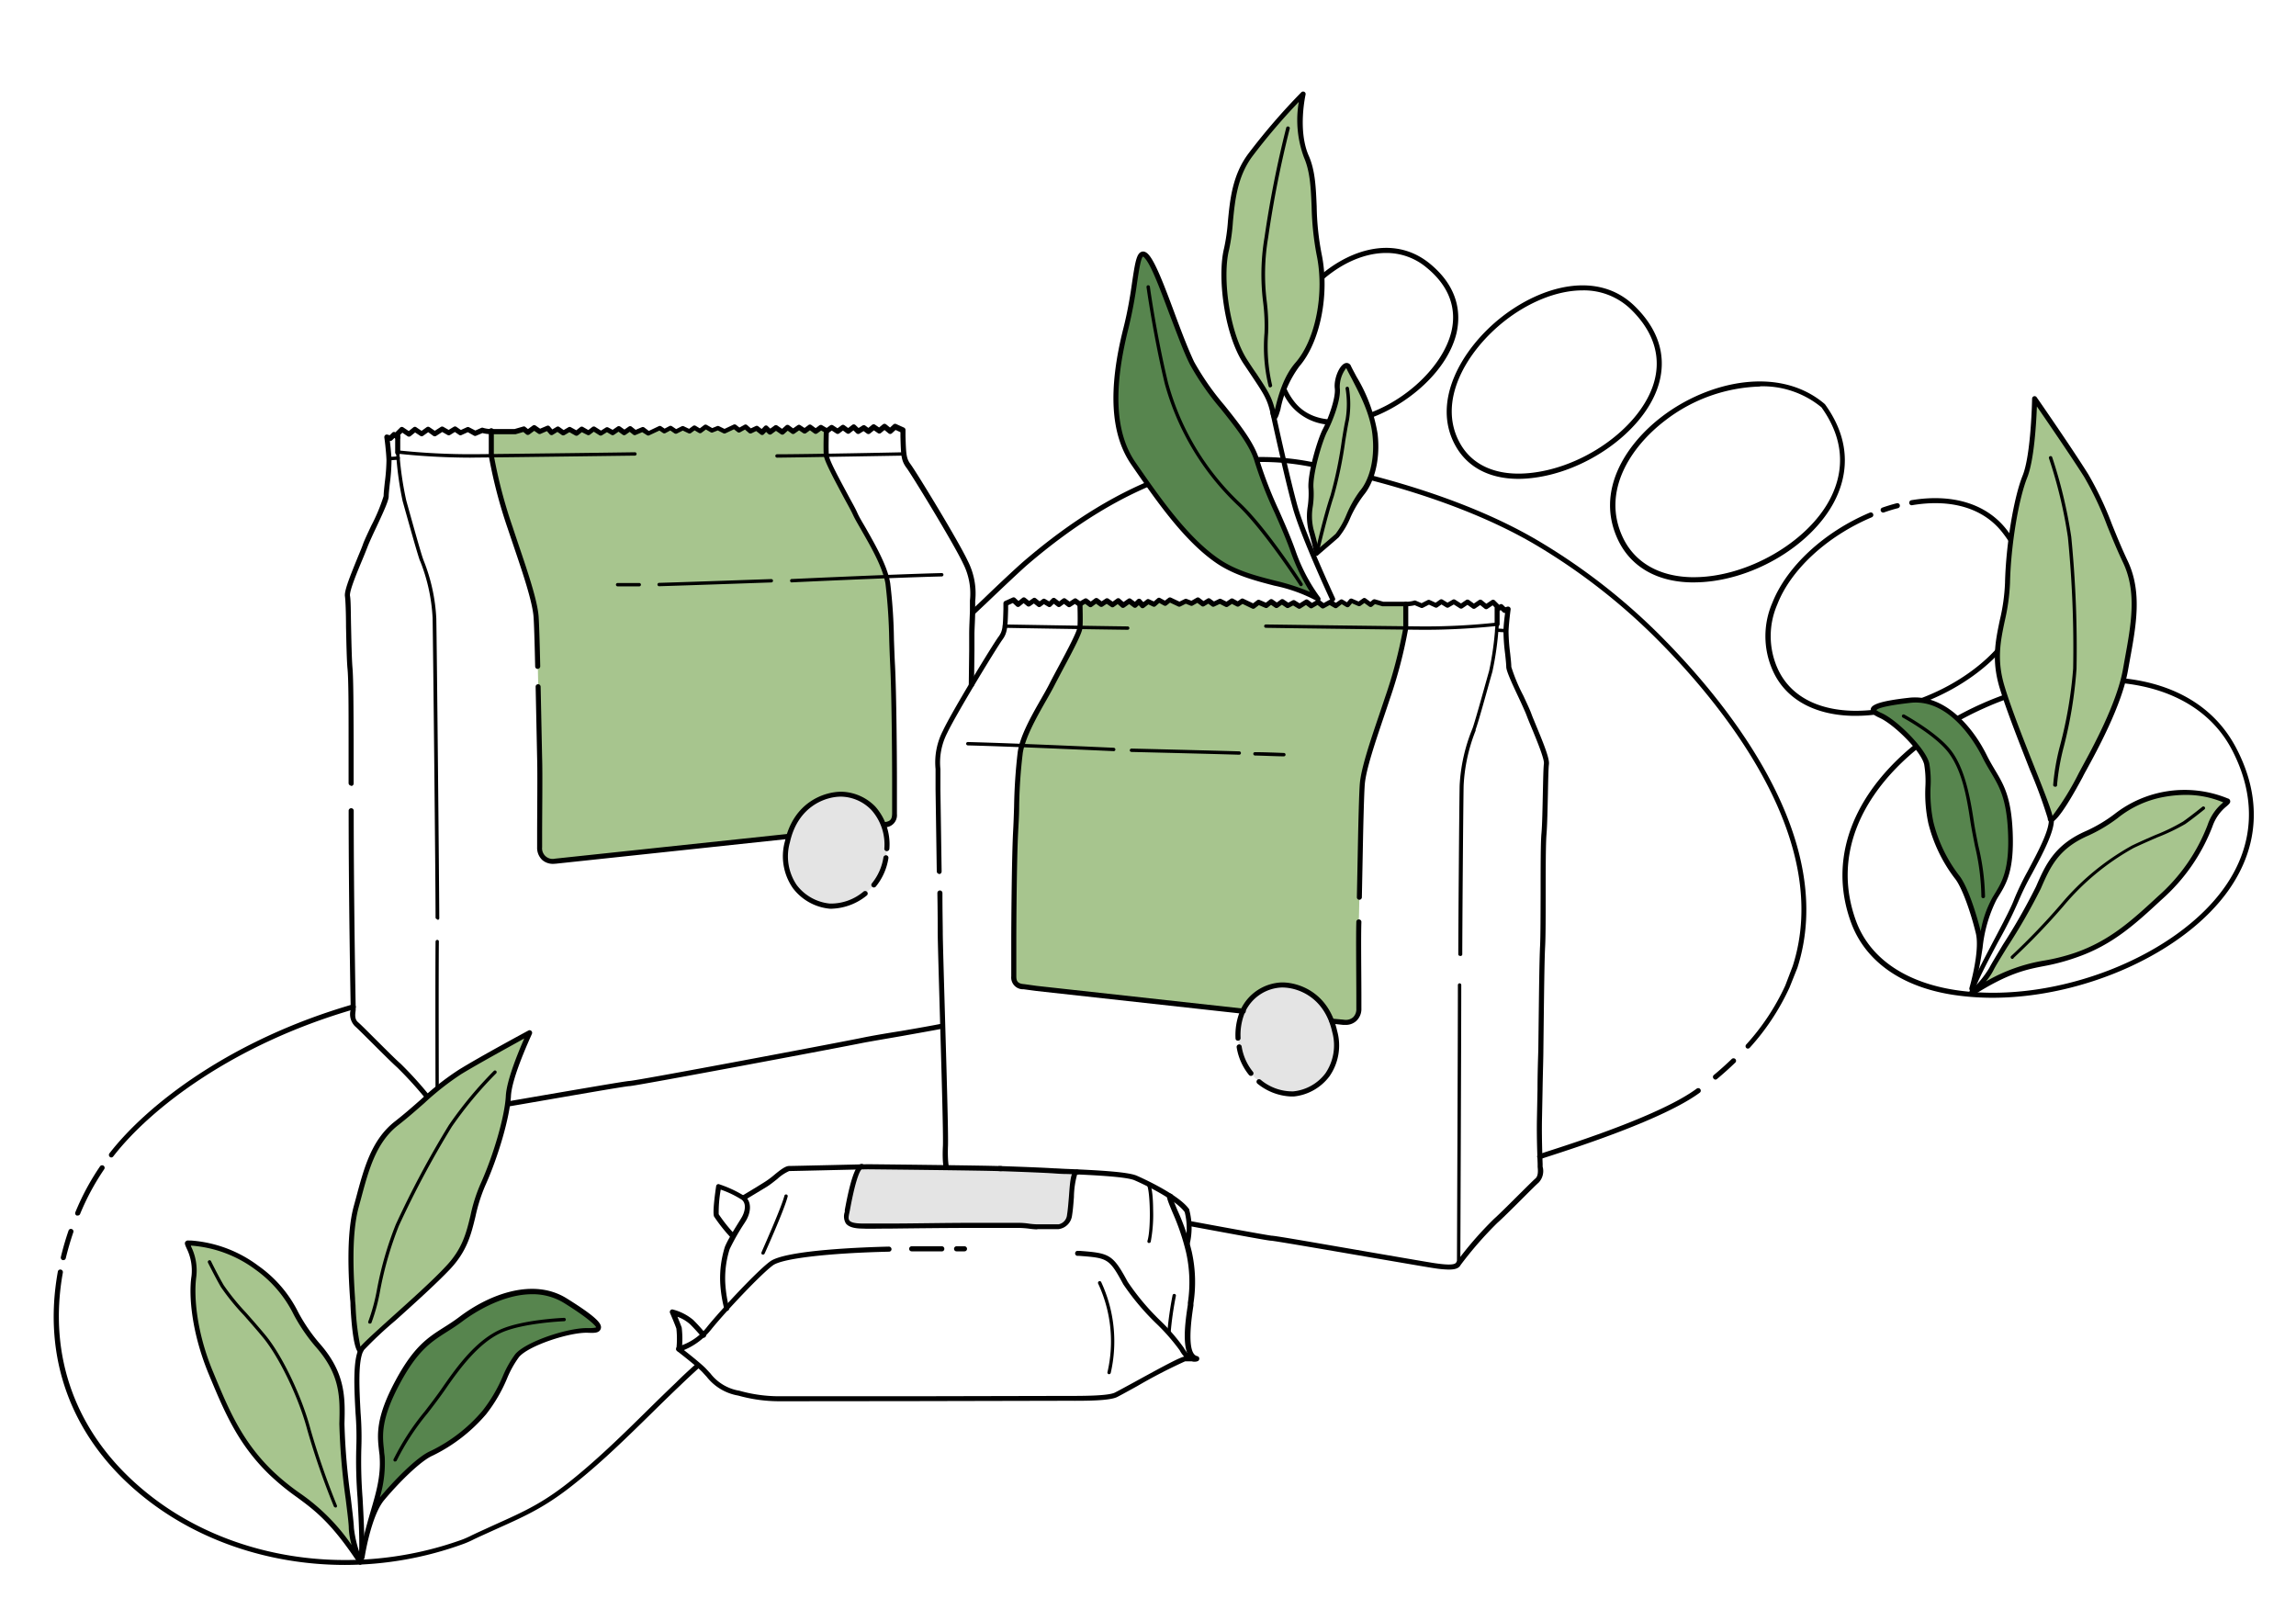 <svg id="Illu" xmlns="http://www.w3.org/2000/svg" viewBox="0 0 340 240"><defs><style>.cls-1{fill:#e4e4e4;}.cls-2{fill:#a7c58e;}.cls-3{fill:#57854e;}.cls-4{fill:none;}</style></defs><path class="cls-1" d="M124.68,117.59c2.3,0,6.82,1.77,6.64,8.1a8.67,8.67,0,0,1-1.91,5.35,9.17,9.17,0,0,1-1.29,1.28,8,8,0,0,1-5.25,1.85c-3.32-.29-7.63-3.36-6.27-9.51C117.9,118.8,122.56,117.56,124.68,117.59Z"/><path class="cls-2" d="M122.41,63.82l-.88-.5-.78.58-.85-.62-.79.58-.83-.54-.87.61-.82-.6-.8.7-.93-.65L114,64l-.61-.58-.59.64-.81-.62-.9.43-.76-.67-.91.51-.72-.57-1.46.69-1-.49-.86.34-.94-.54-.85.63-.81-.49-.76.56-1-.46-1,.5-.82-.56-.89.48-.7-.49L96,64.11l-.83-.63L94,64l-.77-.61-.83.59-.84-.6-.89.61-.83-.45-.92.57-1-.66-.8.61-1-.57-.79.62-1-.57-.91.53-.84-.6-.89.55-.58-.68-1.16.5-.83-.58-.94.69-.59-.49-1.32.38s-2,0-3.13,0h-.37s-.05,2.5,0,3.64a71.9,71.9,0,0,0,2.81,10.73c1.48,4.51,3.6,10.23,3.82,13.09s.42,17.92.53,20.94,0,11.88,0,13.2a1.93,1.93,0,0,0,2.33,2.07l34.35-3.66.23-.06a8.23,8.23,0,0,1,7.85-6.21,6.75,6.75,0,0,1,6.09,4.4l.16.12c1.42-.1,1.52-.91,1.56-1.59s0-2.22,0-5.3-.07-12.58-.29-16.64-.21-8.94-.7-12.16-3.4-7.53-4.84-10.36-4.17-7.59-4.25-8.65,0-3.53,0-3.53"/><path d="M52,116.34a.38.38,0,0,1-.38-.37c0-1.8,0-4.16,0-6.56,0-4.38,0-8.92-.17-10.48-.11-1.28-.16-3.86-.21-6.13,0-2-.08-4-.16-4.5-.12-.84.77-3,1.93-5.86.33-.79.61-1.46.74-1.85.19-.54.67-1.56,1.23-2.75a26.2,26.2,0,0,0,1.83-4.39c0-.41.08-1.15.17-2a28,28,0,0,0,.25-3.33c-.05-1.39-.31-3.34-.32-3.35a.42.42,0,0,1,.13-.34.37.37,0,0,1,.35-.07l.32.09.4-.4a.38.38,0,0,1,.48,0l.5.36a.38.38,0,1,1-.44.61l-.24-.17-.33.33a.37.37,0,0,1-.35.1c.08.69.21,1.88.25,2.86a29.09,29.09,0,0,1-.25,3.43c-.09.8-.17,1.56-.17,1.93,0,.63-.76,2.28-1.9,4.72-.53,1.11-1,2.16-1.2,2.67s-.42,1.08-.76,1.89c-.74,1.78-2,4.76-1.87,5.46s.11,2.43.16,4.6.1,4.82.21,6.08c.14,1.59.15,6.14.17,10.54,0,2.39,0,4.75,0,6.55a.37.37,0,0,1-.37.38Z"/><path d="M66.25,165.21c-.85,0-1.55-.17-1.83-.73a56.34,56.34,0,0,0-5.59-6.4c-.76-.68-2.36-2.27-3.76-3.67-1.13-1.12-2.19-2.18-2.54-2.48a2.54,2.54,0,0,1-.6-2.42c0-.15,0-.3,0-.43s-.3-15.14-.3-29.08a.38.38,0,0,1,.75,0c0,13.93.29,28.94.29,29.09s0,.34,0,.51c-.09.68-.16,1.33.34,1.76s1.39,1.34,2.58,2.52c1.4,1.39,3,3,3.73,3.63a55.1,55.1,0,0,1,5.76,6.64c.26.52,2.18.25,3.22.11.6-.08,4.53-.76,9.07-1.54,8.61-1.48,15.24-2.62,15.82-2.65.9,0,30.36-5.55,34.51-6.4,1.25-.26,3.43-.64,5.74-1,2.15-.37,4.39-.76,6-1.08a.36.36,0,0,1,.44.29.37.37,0,0,1-.29.44c-1.65.32-3.9.71-6,1.09-2.31.4-4.48.77-5.72,1-3.18.66-33.59,6.37-34.62,6.42-.58,0-9.34,1.54-15.73,2.64-4.55.78-8.48,1.46-9.1,1.55A16.53,16.53,0,0,1,66.25,165.21Z"/><path d="M143.83,101.77h0a.38.38,0,0,1-.37-.38l.06-5.08,0-2.51c0-.84.08-2.38.11-3.33,0-.4,0-.7,0-.8l0-.73a9.82,9.82,0,0,0-1-5.47c-1.36-2.92-7.57-13.09-8.39-14.19s-.82-1.89-.9-4.65l0-.63-.72-.33-.55.5a.37.37,0,0,1-.49,0l-.6-.49-.54.45a.39.39,0,0,1-.45,0l-.58-.4-.58.47a.38.38,0,0,1-.46,0l-.49-.36-.6.37a.38.38,0,0,1-.46-.05l-.44-.43-.55.43a.37.37,0,0,1-.45,0l-.55-.4-.57.43a.38.38,0,0,1-.43,0l-.66-.43-.5.37a.38.38,0,0,1-.41,0l-.66-.38-.59.43a.38.38,0,0,1-.44,0l-.63-.46-.57.42a.39.39,0,0,1-.43,0l-.61-.41-.67.47a.36.36,0,0,1-.43,0l-.58-.42-.57.51a.38.38,0,0,1-.46,0l-.71-.49-.64.47a.38.38,0,0,1-.49,0l-.33-.31-.34.36a.37.37,0,0,1-.5,0l-.63-.49-.69.33a.38.38,0,0,1-.41-.06l-.56-.49-.68.38a.38.38,0,0,1-.42,0l-.53-.42-1.25.59a.36.36,0,0,1-.32,0l-.83-.42-.71.28a.35.35,0,0,1-.33,0l-.72-.42-.65.49a.38.38,0,0,1-.42,0l-.6-.36-.56.41a.39.39,0,0,1-.39,0l-.8-.38-.84.42a.37.37,0,0,1-.38,0l-.63-.43-.69.37a.37.37,0,0,1-.39,0l-.53-.36-1.46.68a.35.35,0,0,1-.39,0L95.1,64l-.92.39a.37.37,0,0,1-.38,0l-.55-.44-.61.43a.38.38,0,0,1-.43,0l-.62-.45-.67.46a.37.37,0,0,1-.39,0L89.88,64l-.73.45a.38.38,0,0,1-.4,0l-.82-.52-.59.45a.38.38,0,0,1-.42,0L86.16,64l-.59.47a.4.4,0,0,1-.42,0L84.32,64l-.71.42a.4.4,0,0,1-.41,0l-.65-.46-.68.42a.37.37,0,0,1-.48-.08l-.4-.46-.9.39a.38.38,0,0,1-.36,0l-.62-.43-.72.53a.38.38,0,0,1-.46,0l-.43-.36-1.14.33h-.1c-.1,0-2.55,0-3.52,0a5.9,5.9,0,0,1-1.3-.17l-.92.39a.36.36,0,0,1-.32,0L69.28,64l-.91.41a.35.35,0,0,1-.37,0l-.64-.44-.71.44a.39.39,0,0,1-.39,0l-.77-.44-.9.58a.4.4,0,0,1-.42,0L63.41,64l-.76.54a.36.36,0,0,1-.42,0l-.76-.5-.68.55a.39.39,0,0,1-.45,0l-.76-.52-.31.31c0,.44,0,1.75,0,2.55a.38.38,0,1,1-.75,0c0-1,0-2.66,0-2.73a.36.36,0,0,1,.11-.26l.64-.64a.38.38,0,0,1,.47,0l.79.53.69-.55a.36.36,0,0,1,.44,0l.77.52.75-.54a.39.39,0,0,1,.43,0l.78.53.89-.57a.37.37,0,0,1,.39,0l.77.44.74-.45a.38.38,0,0,1,.41,0l.66.46.88-.4a.38.38,0,0,1,.33,0l.93.48.88-.39a.39.39,0,0,1,.3,0h0a4,4,0,0,0,1.2.17c.87,0,3.07,0,3.43,0l1.28-.37a.35.35,0,0,1,.34.08l.36.3.71-.52a.38.38,0,0,1,.43,0l.66.46,1-.42a.37.37,0,0,1,.44.1l.37.43.62-.37a.36.36,0,0,1,.41,0l.65.46.7-.41a.35.35,0,0,1,.37,0l.8.44.6-.47a.38.38,0,0,1,.42,0l.76.44.6-.46a.39.39,0,0,1,.43,0l.85.54.71-.45a.39.39,0,0,1,.38,0l.63.34.7-.48a.39.39,0,0,1,.43,0l.62.44.62-.43a.38.38,0,0,1,.45,0l.59.47.92-.39a.38.38,0,0,1,.37.05l.66.5,1.45-.69a.38.38,0,0,1,.37,0l.52.35.68-.36a.37.37,0,0,1,.39,0l.64.43.81-.41a.38.38,0,0,1,.33,0l.77.37.58-.43a.38.38,0,0,1,.42,0l.59.36.64-.49a.38.38,0,0,1,.42,0l.78.45.69-.28a.37.37,0,0,1,.31,0l.82.4,1.29-.61a.39.39,0,0,1,.4,0l.52.41.69-.38a.36.36,0,0,1,.43,0l.57.5.68-.32a.37.37,0,0,1,.39,0l.53.41.37-.39a.38.38,0,0,1,.26-.13.34.34,0,0,1,.27.11l.38.36.61-.45a.39.39,0,0,1,.44,0l.69.48.57-.51a.39.39,0,0,1,.47,0l.6.44.66-.46a.36.36,0,0,1,.42,0l.61.4.58-.43a.36.36,0,0,1,.44,0l.63.46.56-.42a.38.38,0,0,1,.41,0l.66.39.52-.38a.39.39,0,0,1,.43,0l.65.43.59-.44a.37.37,0,0,1,.45,0l.54.4.58-.45a.38.38,0,0,1,.49,0l.47.45.57-.36a.38.38,0,0,1,.42,0l.46.34.56-.46a.38.38,0,0,1,.45,0l.58.4.56-.46a.39.39,0,0,1,.48,0l.58.47.49-.45a.37.37,0,0,1,.41-.07l1.17.53a.39.39,0,0,1,.22.33l0,.87c.08,2.7.1,3.35.75,4.22.83,1.11,7.1,11.38,8.47,14.32A10.55,10.55,0,0,1,144.41,89l0,.71c0,.11,0,.41,0,.82,0,1-.1,2.48-.11,3.3l0,2.51-.06,5.09A.38.38,0,0,1,143.83,101.77Z"/><path d="M57.54,68.17a.25.25,0,0,1,0-.5l1.41-.09a.22.22,0,0,1,.26.23.25.25,0,0,1-.23.27l-1.41.09Z"/><path d="M69.61,67.77a104.5,104.5,0,0,1-10.75-.59.25.25,0,0,1,0-.5,102.05,102.05,0,0,0,11.41.58c5.87-.05,23.57-.28,23.75-.29h0a.25.25,0,0,1,0,.5c-.17,0-17.88.24-23.75.29Z"/><path d="M115.06,67.77a.26.26,0,0,1-.25-.25.25.25,0,0,1,.25-.25c4.4,0,18.62-.29,18.76-.3h0a.25.25,0,0,1,.25.25.25.25,0,0,1-.25.25c-.14,0-14.36.25-18.76.3Z"/><path d="M81.92,127.92a2.39,2.39,0,0,1-1.62-.57,2.48,2.48,0,0,1-.76-1.89c0-.29,0-.95,0-1.84,0-3.14.07-9,0-11.35l-.22-10.57a.36.36,0,0,1,.36-.38h0a.38.38,0,0,1,.38.36l.22,10.57c.08,2.36,0,8.23,0,11.38,0,.88,0,1.54,0,1.83a1.57,1.57,0,0,0,1.92,1.69l34.35-3.65.08.74L82.29,127.9Z"/><path d="M79.63,99.06a.38.38,0,0,1-.38-.36c-.09-4-.17-6.41-.24-7.36-.17-2.26-1.61-6.53-2.89-10.3l-.91-2.7a72.73,72.73,0,0,1-2.83-10.83c0-1.14,0-3.56,0-3.66a.38.38,0,1,1,.75,0s0,2.49,0,3.6a71.91,71.91,0,0,0,2.8,10.64c.28.86.59,1.77.9,2.69,1.35,4,2.75,8.13,2.93,10.49.07,1,.15,3.31.24,7.39a.37.37,0,0,1-.37.38Z"/><path d="M130.93,122.49a.37.37,0,0,1-.37-.34.38.38,0,0,1,.34-.41c1.07-.07,1.18-.56,1.21-1.23,0-.39,0-1.1,0-2.27,0-.78,0-1.78,0-3,0-3-.07-12.51-.28-16.63-.06-1.23-.11-2.54-.15-3.86a81.47,81.47,0,0,0-.55-8.26c-.36-2.33-2-5.25-3.48-7.82-.49-.88-1-1.7-1.33-2.42s-.84-1.61-1.33-2.52c-1.75-3.27-2.9-5.48-3-6.28-.08-1.07,0-3.47,0-3.57a.4.4,0,0,1,.39-.36.38.38,0,0,1,.36.39s-.08,2.46,0,3.48c0,.71,1.62,3.64,2.88,6,.48.91,1,1.78,1.33,2.53s.83,1.53,1.32,2.39c1.49,2.63,3.18,5.61,3.56,8.08a78,78,0,0,1,.55,8.35c.05,1.31.09,2.61.16,3.84.21,4.13.28,13.66.28,16.67,0,1.23,0,2.22,0,3,0,1.18,0,1.9,0,2.31a1.78,1.78,0,0,1-1.9,1.94Z"/><path d="M129.4,131.42a.35.35,0,0,1-.23-.09.37.37,0,0,1-.06-.52,8,8,0,0,0,1.71-3.85.39.39,0,0,1,.43-.31.37.37,0,0,1,.31.43,8.77,8.77,0,0,1-1.86,4.2A.41.41,0,0,1,129.4,131.42Z"/><path d="M123.27,134.56a3,3,0,0,1-.43,0,7.75,7.75,0,0,1-5.44-3.06,8.25,8.25,0,0,1-1.17-6.9c1.29-5.82,5.81-7.36,8.35-7.36h.1a7.25,7.25,0,0,1,4.93,2.19,8.43,8.43,0,0,1,2.09,6.29.38.38,0,0,1-.75,0,7.68,7.68,0,0,0-1.89-5.75,6.41,6.41,0,0,0-4.39-2c-2.3-.06-6.5,1.34-7.7,6.77a7.58,7.58,0,0,0,1,6.3,7,7,0,0,0,4.91,2.76,7.48,7.48,0,0,0,5-1.78.39.39,0,0,1,.53.06.37.37,0,0,1-.06.53A8.64,8.64,0,0,1,123.27,134.56Z"/><path d="M117.23,86.25A.25.25,0,0,1,117,86a.24.24,0,0,1,.24-.26c.14,0,14.25-.67,22.22-.88h0a.25.25,0,0,1,.25.24.26.26,0,0,1-.24.26c-8,.2-22.08.87-22.22.88Z"/><path d="M91.46,86.83a.25.25,0,0,1-.25-.25.25.25,0,0,1,.25-.25c1,0,2.07,0,3.2,0h0a.25.25,0,0,1,.25.25.25.25,0,0,1-.25.25C93.53,86.83,92.45,86.83,91.46,86.83Z"/><path d="M97.61,86.81a.25.25,0,0,1-.25-.24.24.24,0,0,1,.24-.26c5.6-.17,16.51-.56,16.62-.56h0a.25.25,0,0,1,0,.5c-.11,0-11,.39-16.63.56Z"/><path d="M64.75,136.12a.26.26,0,0,1-.25-.25c0-5.73-.36-40.13-.44-44.35a26.31,26.31,0,0,0-1.83-8.41L62.17,83c-.36-1-1.54-5.2-2.25-7.73l-.3-1.08a48.57,48.57,0,0,1-.95-6.85l0-.33a.25.25,0,1,1,.49,0l0,.34a48.38,48.38,0,0,0,1,6.76l.3,1.08c.7,2.51,1.87,6.73,2.23,7.69l.06.16a26.61,26.61,0,0,1,1.86,8.57c.08,4.22.42,38.63.44,44.36a.25.25,0,0,1-.24.25Z"/><path d="M64.75,164.57a.26.26,0,0,1-.25-.25c0-.19-.06-19.24,0-24.9a.26.26,0,0,1,.25-.24h0a.23.23,0,0,1,.24.25c-.06,5.66,0,24.69,0,24.89a.25.25,0,0,1-.24.25Z"/><path class="cls-1" d="M189.84,145.86c-2.23,0-6.64,1.72-6.46,7.87a8.45,8.45,0,0,0,1.86,5.21,8.67,8.67,0,0,0,1.26,1.24,7.71,7.71,0,0,0,5.1,1.8c3.22-.28,7.42-3.26,6.1-9.24C196.44,147,191.91,145.83,189.84,145.86Z"/><path class="cls-2" d="M159.89,89.41l.85-.49.76.57.82-.61.78.57.8-.53.85.6.8-.58.77.68.9-.63.84.62.59-.57.58.63.79-.61.88.42.73-.65.89.49.7-.55,1.42.67,1-.48.84.34.91-.53.83.62.78-.48.75.54.94-.45,1,.49.8-.54.87.46.68-.47,1.61.76.81-.62,1.1.46.75-.59.81.57.81-.58.86.59.82-.44.88.55,1-.64.78.59.95-.55.77.6,1-.55.87.52.83-.58.86.52.57-.65,1.12.49.81-.57.92.67.57-.48,1.28.38s1.95,0,3,0h.36s0,2.42,0,3.53a69.79,69.79,0,0,1-2.74,10.44c-1.44,4.38-3.5,10-3.71,12.74s-.41,17.42-.51,20.36,0,11.55,0,12.84a1.88,1.88,0,0,1-2.27,2l-1.7-.18c-2.08-4.31-4.66-5-7.41-5.27-2-.22-4.85,1.61-5.76,3.87l-18.55-2-.21-.07-13.57-1.75-.15.11c-1.38-.1-1.48-.89-1.52-1.54s0-2.17,0-5.16.07-12.24.28-16.19.2-8.7.69-11.83,3.3-7.32,4.7-10.07,4.06-7.39,4.14-8.42,0-3.43,0-3.43"/><path d="M214.51,188a15.66,15.66,0,0,1-2.1-.2c-.61-.08-4.43-.74-8.86-1.5-6.22-1.07-14.73-2.54-15.3-2.57-.38,0-4.49-.76-12.22-2.19a.37.37,0,0,1-.3-.43.38.38,0,0,1,.44-.31c10.46,1.94,12,2.17,12.12,2.18.57,0,7,1.14,15.39,2.58,4.42.76,8.24,1.42,8.83,1.5,1,.14,2.87.4,3.12-.11a53,53,0,0,1,5.6-6.45c.73-.65,2.28-2.19,3.65-3.56,1.15-1.13,2.13-2.12,2.49-2.43s.42-.93.33-1.7c0-.16,0-.32,0-.46s-.16-3.61-.11-6.48l.09-4.59c0-2.38.09-4.77.12-5.88l.05-4.19c.05-3.81.1-9,.21-11.13.07-1.45.07-4.68.08-7.8,0-3.7,0-7.53.12-8.82s.16-3.73.21-5.93.08-3.92.16-4.45c.09-.68-1.11-3.58-1.83-5.32-.33-.78-.6-1.45-.74-1.83s-.65-1.52-1.16-2.61c-1.12-2.37-1.85-4-1.85-4.58,0-.36-.08-1.1-.16-1.87a27.87,27.87,0,0,1-.25-3.35c0-.94.16-2.09.24-2.76a.37.37,0,0,1-.33-.11l-.32-.31-.23.16a.38.38,0,0,1-.44-.61l.49-.35a.37.37,0,0,1,.48,0l.39.38.3-.09a.41.41,0,0,1,.35.08.38.38,0,0,1,.13.33s-.26,1.91-.31,3.27a28.42,28.42,0,0,0,.24,3.24c.09.83.17,1.55.17,2a25.77,25.77,0,0,0,1.78,4.26c.54,1.16,1,2.15,1.19,2.68.13.38.4,1,.72,1.79,1.14,2.74,2,4.9,1.88,5.71-.07.5-.11,2.37-.15,4.37-.05,2.21-.1,4.72-.21,6s-.12,5.07-.12,8.76c0,3.27,0,6.37-.08,7.83-.11,2.08-.16,7.3-.21,11.11l-.05,4.19c0,1.12-.08,3.51-.12,5.88l-.09,4.59c-.05,2.85.1,6.39.1,6.43s0,.26,0,.41a2.47,2.47,0,0,1-.59,2.36c-.34.29-1.36,1.31-2.45,2.4-1.37,1.37-2.93,2.92-3.68,3.58a55.24,55.24,0,0,0-5.43,6.23C216,187.88,215.34,188,214.51,188Z"/><path d="M154.65,177.53h-.07c-1.2-.24-3.31-.61-5.55-1-5.4-.93-8-1.41-8.4-1.68-.8-.53-1.15-2.27-1-5.17.07-1.73-.23-11.93-.47-20.13-.16-5.57-.3-10.38-.3-11.52,0-.83,0-3-.05-5.79a.38.38,0,0,1,.37-.38h0a.38.38,0,0,1,.38.37c0,2.76.05,5,.05,5.8,0,1.13.14,5.93.3,11.49.25,8.64.54,18.44.47,20.18-.13,3.67.51,4.39.71,4.53.44.23,4.88,1,8.12,1.56,2.24.39,4.36.76,5.57,1a.38.38,0,0,1,.29.44A.37.37,0,0,1,154.65,177.53Z"/><path d="M139.09,129.41a.38.38,0,0,1-.37-.37l-.18-12.17c0-1.14,0-2,0-2.3s0-.47,0-.69a10.23,10.23,0,0,1,1.09-5.67c1.33-2.86,7.43-12.85,8.24-13.93.63-.85.65-1.47.72-4.11l0-.84a.37.37,0,0,1,.22-.33l1.13-.51a.38.38,0,0,1,.41.06l.47.44.56-.45a.38.38,0,0,1,.47,0l.55.44.55-.38a.36.36,0,0,1,.45,0l.55.44.43-.32a.36.36,0,0,1,.42,0l.56.33.44-.43a.38.38,0,0,1,.49,0l.56.43.52-.39a.37.37,0,0,1,.45,0l.57.42.63-.41a.36.36,0,0,1,.42,0l.5.36.64-.37a.4.4,0,0,1,.41,0l.54.41.6-.45a.41.41,0,0,1,.45,0l.56.42.58-.39a.38.38,0,0,1,.42,0l.63.44.59-.43a.38.38,0,0,1,.47,0l.55.48.66-.46a.38.38,0,0,1,.44,0l.58.43.36-.35a.36.36,0,0,1,.28-.1.34.34,0,0,1,.26.12l.35.38.51-.4a.37.37,0,0,1,.39,0l.65.3.56-.48a.36.36,0,0,1,.42,0l.67.36.5-.39a.39.39,0,0,1,.4-.05l1.25.59.79-.39a.37.37,0,0,1,.31,0l.67.26.75-.43a.38.38,0,0,1,.42,0l.62.47.57-.35a.36.36,0,0,1,.41,0l.57.41.74-.36a.38.38,0,0,1,.33,0l.78.39.62-.42a.37.37,0,0,1,.39,0l.66.36.49-.35a.37.37,0,0,1,.38,0l1.4.66.63-.48a.4.4,0,0,1,.38,0l.89.38.57-.45a.38.38,0,0,1,.45,0l.6.42.59-.43a.38.38,0,0,1,.43,0l.68.46.61-.33a.38.38,0,0,1,.37,0l.69.43.82-.51a.38.38,0,0,1,.43,0l.58.44.73-.42a.36.36,0,0,1,.42,0l.58.45.77-.43a.37.37,0,0,1,.38,0l.67.39.62-.44a.36.36,0,0,1,.41,0l.6.36.35-.42a.38.38,0,0,1,.44-.09l.93.4.64-.45a.36.36,0,0,1,.43,0l.68.5.34-.29a.41.41,0,0,1,.35-.08l1.24.36c.36,0,2.49,0,3.33,0a4.24,4.24,0,0,0,1.18-.16.37.37,0,0,1,.29,0l.85.37.9-.46a.38.38,0,0,1,.33,0l.85.39.64-.45a.38.38,0,0,1,.41,0l.71.44.75-.43a.37.37,0,0,1,.39,0l.86.55.75-.51a.39.39,0,0,1,.43,0l.73.52.73-.5a.38.38,0,0,1,.45,0l.66.53.76-.51a.39.39,0,0,1,.48,0l.62.62a.41.41,0,0,1,.11.26s0,1.69,0,2.66a.38.38,0,0,1-.38.36h0a.36.36,0,0,1-.36-.38c0-.78,0-2,0-2.47l-.29-.3-.74.5a.37.37,0,0,1-.44,0l-.67-.54-.72.49a.38.38,0,0,1-.43,0l-.73-.52-.74.5a.38.38,0,0,1-.41,0l-.88-.56-.74.43a.37.37,0,0,1-.38,0l-.7-.43-.61.43a.38.38,0,0,1-.37,0l-.87-.4-.9.46a.4.4,0,0,1-.32,0l-.89-.38a5.84,5.84,0,0,1-1.27.16c-.94,0-3.32,0-3.42,0h-.1l-1.1-.32-.41.35a.38.38,0,0,1-.46,0l-.7-.51-.59.42a.4.4,0,0,1-.37,0l-.87-.38-.38.45a.38.38,0,0,1-.48.08l-.66-.4L198,90a.36.36,0,0,1-.41,0l-.69-.4-.8.44a.38.38,0,0,1-.42,0l-.57-.45-.74.43a.36.36,0,0,1-.41,0l-.57-.43-.79.5a.36.36,0,0,1-.4,0l-.71-.43-.62.33a.37.37,0,0,1-.39,0l-.65-.44-.59.42a.39.39,0,0,1-.44,0l-.58-.4-.53.42a.4.4,0,0,1-.38,0l-.89-.38-.64.49a.39.39,0,0,1-.39,0L184,89.43l-.51.35a.37.37,0,0,1-.39,0l-.67-.35-.61.41a.37.37,0,0,1-.38,0l-.81-.41-.78.37a.37.37,0,0,1-.38,0l-.54-.4-.58.35a.38.38,0,0,1-.42,0l-.62-.47-.71.4a.36.36,0,0,1-.32,0l-.68-.28-.81.41a.4.4,0,0,1-.32,0l-1.21-.57-.51.41a.38.38,0,0,1-.42,0l-.66-.36-.54.47a.37.37,0,0,1-.4.06l-.67-.32-.61.47a.37.37,0,0,1-.5,0l-.32-.35-.32.3a.37.37,0,0,1-.48,0l-.62-.46-.68.48a.38.38,0,0,1-.47,0l-.55-.48-.55.4a.36.36,0,0,1-.44,0l-.64-.44-.58.39a.39.39,0,0,1-.43,0l-.56-.41-.6.44a.37.37,0,0,1-.45,0l-.56-.42-.63.37a.38.38,0,0,1-.41,0l-.49-.35-.63.41a.39.39,0,0,1-.43,0l-.55-.42-.53.39a.38.38,0,0,1-.45,0l-.53-.41-.42.41a.39.39,0,0,1-.46,0l-.58-.35-.47.35a.38.38,0,0,1-.46,0l-.56-.45-.55.38a.39.39,0,0,1-.45,0l-.52-.43-.58.47a.37.37,0,0,1-.49,0l-.53-.49-.69.32,0,.6c-.08,2.69-.1,3.5-.87,4.54s-6.84,11-8.16,13.8a9.51,9.51,0,0,0-1,5.32c0,.23,0,.46,0,.7s0,1.16,0,2.31l.18,12.17a.39.39,0,0,1-.37.38Z"/><path d="M216.2,141.55a.25.25,0,0,1-.25-.25c0-3.31.13-21.24.2-25A25.69,25.69,0,0,1,218,108l.06-.15c.34-.93,1.47-5,2.15-7.43l.31-1.1a46.29,46.29,0,0,0,.91-6.55l0-.35a.26.26,0,0,1,.28-.23.25.25,0,0,1,.22.27l0,.35a46.05,46.05,0,0,1-.93,6.65l-.31,1.09c-.68,2.44-1.81,6.53-2.17,7.47l0,.16a25.24,25.24,0,0,0-1.78,8.17c-.07,3.72-.2,21.65-.2,25A.26.26,0,0,1,216.2,141.55Z"/><path d="M223,93.65h0l-1.37-.09a.26.26,0,0,1-.24-.27.25.25,0,0,1,.25-.23h0l1.37.09a.25.25,0,0,1,0,.5Z"/><path d="M211.23,93.26h-.68c-5.71-.05-22.93-.28-23.1-.29a.25.25,0,0,1,0-.5h0c.18,0,17.39.24,23.1.29a97.53,97.53,0,0,0,11.09-.57.24.24,0,0,1,.28.22.25.25,0,0,1-.22.28S216.69,93.26,211.23,93.26Z"/><path d="M167,93.26h0c-4.29-.05-18.12-.28-18.26-.29a.25.25,0,0,1,0-.5h0c.14,0,14,.24,18.25.29a.25.25,0,0,1,.25.25A.25.25,0,0,1,167,93.26Z"/><path d="M199.27,151.77l-.36,0-1.71-.19a.36.36,0,0,1-.33-.41.34.34,0,0,1,.41-.33L199,151a1.67,1.67,0,0,0,1.36-.35,1.65,1.65,0,0,0,.49-1.28c0-.29,0-.93,0-1.78,0-3.07-.07-8.78,0-11.08a.36.36,0,0,1,.39-.36.37.37,0,0,1,.36.39c-.08,2.28,0,8,0,11,0,.86,0,1.5,0,1.79a2.41,2.41,0,0,1-.74,1.84A2.29,2.29,0,0,1,199.27,151.77Z"/><path d="M201.3,133.24h0a.37.37,0,0,1-.37-.38l.19-9.54c.09-3.9.17-6.25.24-7.19.17-2.3,1.53-6.32,2.85-10.21l.88-2.62A69.1,69.1,0,0,0,207.8,93c0-1.09,0-3.49,0-3.51a.39.39,0,0,1,.37-.39h0a.38.38,0,0,1,.37.37c0,.1,0,2.45,0,3.56a69.51,69.51,0,0,1-2.75,10.54c-.28.84-.57,1.72-.88,2.62-1.24,3.67-2.65,7.82-2.81,10-.07.92-.15,3.26-.24,7.14l-.19,9.54A.38.38,0,0,1,201.3,133.24Z"/><path d="M184.08,150.12h0l-30.65-3.38-1.85-.25a1.74,1.74,0,0,1-1.83-1.9c0-.4,0-1.1,0-2.25,0-.76,0-1.72,0-2.93,0-2.79.07-12.22.27-16.21.07-1.19.11-2.46.15-3.73a79.55,79.55,0,0,1,.54-8.13c.37-2.4,2-5.3,3.47-7.86.48-.84.93-1.63,1.28-2.33s.82-1.56,1.29-2.44c1.23-2.3,2.75-5.15,2.8-5.83.08-1,0-3.37,0-3.39a.38.38,0,0,1,.75,0c0,.1.08,2.44,0,3.47-.06.78-1.18,2.94-2.89,6.13-.46.88-.91,1.72-1.28,2.44s-.81,1.5-1.3,2.35c-1.42,2.5-3,5.34-3.37,7.6a74.78,74.78,0,0,0-.54,8c0,1.28-.09,2.55-.15,3.75-.21,4-.27,13.38-.27,16.17,0,1.21,0,2.17,0,2.94,0,1.13,0,1.82,0,2.2,0,.67.13,1.12,1.16,1.19l1.87.26,30.63,3.37a.38.38,0,0,1,0,.75Z"/><path d="M185.24,159.32a.4.4,0,0,1-.29-.14,8.7,8.7,0,0,1-1.82-4.09.38.38,0,0,1,.31-.43.37.37,0,0,1,.43.31,7.87,7.87,0,0,0,1.66,3.73.37.37,0,0,1-.05.53A.36.36,0,0,1,185.24,159.32Z"/><path d="M191.21,162.37a8.41,8.41,0,0,1-5-1.9.37.37,0,1,1,.47-.58,7.3,7.3,0,0,0,4.83,1.72,6.8,6.8,0,0,0,4.77-2.68,7.38,7.38,0,0,0,1-6.11c-1.15-5.21-5.14-6.59-7.39-6.59h-.09a6.24,6.24,0,0,0-5.43,3.65,8.74,8.74,0,0,0-.66,3.84.39.39,0,0,1-.37.39.35.35,0,0,1-.38-.37,9.43,9.43,0,0,1,.73-4.16,7,7,0,0,1,6.1-4.1h.1c2.47,0,6.87,1.5,8.12,7.18a8,8,0,0,1-1.13,6.71,7.56,7.56,0,0,1-5.3,3Z"/><path d="M164.92,111.23h0c-.14,0-13.86-.65-21.61-.85a.26.26,0,0,1-.24-.26.25.25,0,0,1,.25-.24h0c7.75.2,21.48.85,21.62.85a.26.26,0,0,1,.23.27A.24.24,0,0,1,164.92,111.23Z"/><path d="M190.11,112h0c-1,0-3.06-.1-4.27-.12a.26.26,0,0,1-.25-.26.25.25,0,0,1,.25-.24h0c1.22,0,3.26.08,4.28.12a.25.25,0,0,1,0,.5Z"/><path d="M183.5,111.76h0c-5.46-.16-15.85-.41-15.95-.41a.26.26,0,0,1-.25-.26.27.27,0,0,1,.26-.24c.1,0,10.5.25,15.95.41a.25.25,0,0,1,0,.5Z"/><path d="M216,187.41h0a.25.25,0,0,1-.25-.25c0-.34.14-34.18.14-41.3a.25.25,0,0,1,.5,0c0,7.12-.14,41-.14,41.3A.25.25,0,0,1,216,187.41Z"/><path d="M295.06,147.75a39.07,39.07,0,0,1-4.87-.3c-8.19-1-13.89-4.89-16.07-10.81h0c-2.37-6.44-1.44-13.08,2.67-19.19,3.63-5.37,9.57-10.09,16.74-13.27,13.76-6.12,31.08-5.84,37.59,6.54,3.82,7.25,3.47,14.5-1,20.95C323.56,141.1,308.62,147.75,295.06,147.75Zm16-46.73a43.19,43.19,0,0,0-17.21,3.84c-13.1,5.82-24,17.83-19,31.52h0c2.08,5.65,7.57,9.31,15.47,10.33,14.4,1.85,32-5.1,39.21-15.47,4.31-6.2,4.64-13.18,1-20.18S319.29,101,311.05,101Z"/><path d="M274.82,106h-.53c-5.76-.14-10-2.57-11.83-6.83a12.44,12.44,0,0,1,0-9.92c2.14-5.38,7.67-10.49,14.43-13.34a.37.37,0,0,1,.29.69c-6.58,2.78-12,7.73-14,12.93a11.75,11.75,0,0,0,0,9.34c1.74,4,5.7,6.24,11.16,6.38,9.4.21,20.34-5.72,23.95-13,2.24-4.51,1.6-9.17-1.85-13.5-2.8-3.51-7.52-4.91-13.28-3.94a.36.36,0,0,1-.43-.3.38.38,0,0,1,.31-.44c6-1,11,.48,14,4.22,3.65,4.56,4.32,9.51,1.94,14.3C295.27,99.93,284.34,106,274.82,106Z"/><path d="M278.87,75.9a.38.38,0,0,1-.36-.26.37.37,0,0,1,.23-.47c.72-.25,1.44-.47,2.14-.65a.37.37,0,0,1,.45.27.38.38,0,0,1-.27.46q-1,.25-2.07.63Z"/><path d="M250.82,86.24h-.41c-5.11-.1-8.95-2.35-10.82-6.32-3.39-7.2,1.15-14.15,6.54-18.25,6.9-5.26,17.4-7.58,24.11-1.82,4.3,5.93,3.11,11.13,1.37,14.46C268.06,81.06,259,86.24,250.82,86.24Zm9.8-29a24.06,24.06,0,0,0-14,5c-5.15,3.92-9.51,10.54-6.31,17.33h0c1.74,3.7,5.35,5.79,10.16,5.9h.38c7.8,0,16.76-5.11,20.13-11.54,1.65-3.14,2.77-8-1.25-13.61A13.64,13.64,0,0,0,260.62,57.21Z"/><path d="M224.86,70.91c-4.21,0-7.46-1.66-9.25-4.77-3.8-6.58.85-14.57,6.78-19.21s14.19-6.88,19.6-1.68c4.78,4.61,4.52,9.2,3.45,12.24-2.31,6.6-10.82,12.58-19,13.34C225.92,70.88,225.38,70.91,224.86,70.91ZM234.36,43c-3.93,0-8.14,1.86-11.51,4.5-5.68,4.45-10.17,12-6.59,18.24h0c1.85,3.23,5.45,4.76,10.14,4.32,7.89-.73,16.11-6.49,18.34-12.84,1.42-4.06.29-8-3.27-11.45A10,10,0,0,0,234.36,43Z"/><path d="M197.7,62.9a8.07,8.07,0,0,1-6.58-2.9c-3.2-4-3.52-11.47,3.34-18.26,4.63-4.57,11.75-7.19,17.24-2.73,4.42,3.6,4.59,7.57,4,10.26-1.52,6.47-8.92,11.93-14.9,13.27A14.06,14.06,0,0,1,197.7,62.9Zm7.57-25.44c-3.7,0-7.47,2-10.28,4.82-4.73,4.67-7.37,12.1-3.28,17.25,1.86,2.34,5,3.14,8.89,2.28,6.6-1.49,13-7.18,14.33-12.71.84-3.57-.44-6.85-3.71-9.5h0A9.22,9.22,0,0,0,205.27,37.46Z"/><path d="M258.85,155.28a.38.38,0,0,1-.25-.09.37.37,0,0,1,0-.53,34.1,34.1,0,0,0,5.77-8.72l1.11-2.91c5.84-18.23-9.59-37.63-19.31-47.57a90.9,90.9,0,0,0-18.82-14.81c-12.1-7.12-27.65-10.51-33.78-11.63-13.35-2.45-27.3,2.48-41.46,14.64-1,.87-3.81,3.52-5.85,5.47l-1.91,1.8a.37.37,0,0,1-.53,0,.38.38,0,0,1,0-.53l1.9-1.8c2-1.94,4.86-4.61,5.88-5.49,14.35-12.32,28.52-17.3,42.09-14.81,6.16,1.13,21.82,4.54,34,11.72a91.26,91.26,0,0,1,19,14.94c9.83,10.06,25.44,29.71,19.48,48.34L265,146.23a34.91,34.91,0,0,1-5.9,8.93A.39.39,0,0,1,258.85,155.28Z"/><path d="M254.05,159.87a.35.35,0,0,1-.28-.13.37.37,0,0,1,0-.53c.93-.77,1.83-1.58,2.67-2.39a.38.38,0,0,1,.53,0,.37.37,0,0,1,0,.53c-.85.82-1.76,1.64-2.71,2.43A.41.41,0,0,1,254.05,159.87Z"/><path d="M228,171.65a.37.37,0,0,1-.35-.24.37.37,0,0,1,.22-.48l1.17-.39c4.2-1.35,17-5.47,22.22-9.34a.38.38,0,0,1,.52.08.37.37,0,0,1-.08.53c-5.33,3.93-18.2,8.08-22.43,9.45l-1.14.37A.3.3,0,0,1,228,171.65Z"/><path d="M51.11,231.74c-11.3,0-22.32-3.7-30.62-10.71-10-8.42-14.22-20-11.93-32.7A.37.37,0,0,1,9,188a.39.39,0,0,1,.31.44c-2.24,12.39,1.91,23.75,11.68,32C33.4,231,52,233.9,68.4,228a13.92,13.92,0,0,0,1.48-.66l.74-.35,2.65-1.21c4.56-2.05,7.31-3.28,11.74-6.9,3.81-3.1,7.38-6.6,10.83-10,1.41-1.39,2.82-2.77,4.25-4.13,1-1,2-1.91,3-2.81a.38.38,0,0,1,.53,0,.37.37,0,0,1,0,.53c-1,.89-2,1.83-3,2.79-1.43,1.36-2.84,2.74-4.24,4.12-3.47,3.4-7.05,6.92-10.88,10-4.51,3.68-7.45,5-11.91,7l-2.65,1.2-.72.34a14.33,14.33,0,0,1-1.55.69A51.5,51.5,0,0,1,51.11,231.74Z"/><path d="M9.38,186.6H9.29a.38.38,0,0,1-.28-.45c.31-1.29.69-2.61,1.14-3.92a.36.36,0,0,1,.47-.23.37.37,0,0,1,.24.47c-.44,1.29-.81,2.58-1.12,3.85A.36.36,0,0,1,9.38,186.6Z"/><path d="M11.5,180l-.14,0a.37.37,0,0,1-.2-.49,36.48,36.48,0,0,1,3.65-6.79.37.37,0,1,1,.62.42,36.26,36.26,0,0,0-3.58,6.66A.38.38,0,0,1,11.5,180Z"/><path d="M16.5,171.4a.34.34,0,0,1-.23-.08.38.38,0,0,1-.07-.52c5.61-7.25,18-16.84,36-22.06a.38.38,0,0,1,.47.26.37.37,0,0,1-.26.46c-17.85,5.17-30.12,14.65-35.65,21.8A.41.41,0,0,1,16.5,171.4Z"/><path class="cls-1" d="M128.23,172.77c-1.6-.79-2.58,5.54-2.77,6.55s-.75,2.27,2.27,2.29c1.87,0,12.28-.15,20.09-.14,4.81,0,8.47.2,9.05.16a1.91,1.91,0,0,0,1.6-1.71c.4-2.54.29-6.43,1.14-6.39"/><path d="M115.32,207.5a22.66,22.66,0,0,1-6-.84,7.52,7.52,0,0,1-4.67-2.78l-.66-.72c-.77-.81-3.7-3.08-3.73-3.1a.39.39,0,0,1-.13-.38.38.38,0,0,1,.29-.29,8.4,8.4,0,0,0,4.36-3c2.19-2.67,7.43-8.28,9.28-9.61,2.37-1.7,14.06-2.1,17.58-2.18h0a.39.39,0,0,1,.38.37.37.37,0,0,1-.37.38c-9,.21-15.72,1-17.16,2-1.75,1.26-7,6.83-9.14,9.48a10,10,0,0,1-4.07,3.09c.91.71,2.64,2.1,3.24,2.73l.68.73a6.78,6.78,0,0,0,4.29,2.56,21.74,21.74,0,0,0,5.81.82l19.69,0,22.44-.05h.74c2.18,0,5.82,0,6.87-.47.4-.19,1.6-.85,3-1.61,4.39-2.41,6.6-3.59,7.31-3.74a4.77,4.77,0,0,1-.66-.94,30.09,30.09,0,0,0-3.35-3.85,36.48,36.48,0,0,1-5-5.92c-2.09-3.87-2.34-3.89-6.52-4.21l-.27,0a.36.36,0,0,1-.34-.4.36.36,0,0,1,.4-.34l.27,0c4.43.34,4.9.49,7.12,4.59a35.86,35.86,0,0,0,4.84,5.76,28.56,28.56,0,0,1,3.46,4c.5.89,1,1.19,1.27,1.28h.52a.38.38,0,0,1,.37.31.37.37,0,0,1-.23.42,1.28,1.28,0,0,1-.74,0h-1a77.05,77.05,0,0,0-7.09,3.67c-1.45.8-2.6,1.43-3,1.63-1.2.56-4.8.55-7.19.54h-.74l-22.44.05Z"/><path d="M139.42,185.3H135a.37.37,0,0,1-.37-.37.38.38,0,0,1,.37-.38h4.47a.37.37,0,0,1,.37.38A.36.36,0,0,1,139.42,185.3Z"/><path d="M142.82,185.3h-1.17a.36.36,0,0,1-.37-.37.37.37,0,0,1,.37-.38h1.17a.38.38,0,0,1,.38.38A.37.37,0,0,1,142.82,185.3Z"/><path d="M164.24,203.49h-.06a.25.25,0,0,1-.18-.31,20.19,20.19,0,0,0-1.38-13.1.26.26,0,0,1,.11-.34.25.25,0,0,1,.34.11,20.86,20.86,0,0,1,1.41,13.46A.26.26,0,0,1,164.24,203.49Z"/><path d="M107.6,194.06a.36.36,0,0,1-.36-.28,19.68,19.68,0,0,1-.58-3.65,15.45,15.45,0,0,1,.69-5.52,13.77,13.77,0,0,1,.75-1.47,24.39,24.39,0,0,1-2.36-3c-.24-.59.14-3.34.31-4.5a.37.37,0,0,1,.18-.26.34.34,0,0,1,.31,0,17.4,17.4,0,0,1,3.8,1.79c1.08.89.8,2.52.08,3.67l-.19.3a33.23,33.23,0,0,0-2.18,3.83,14.34,14.34,0,0,0-.64,5.19,20.79,20.79,0,0,0,.55,3.51.37.37,0,0,1-.26.46Zm-.87-17.9a18.72,18.72,0,0,0-.3,3.65,23.12,23.12,0,0,0,2.07,2.64c.4-.67.81-1.32,1.1-1.79l.18-.3c.46-.73.86-2.05.08-2.69A14.35,14.35,0,0,0,106.73,176.16Z"/><path d="M100.5,200.14h0a.36.36,0,0,1-.34-.4,14,14,0,0,0,0-3c-.22-.65-.93-2.3-.94-2.31a.39.39,0,0,1,.06-.4.35.35,0,0,1,.38-.11,7.68,7.68,0,0,1,3,1.54c1,1,1.76,1.92,1.79,2a.37.37,0,0,1,0,.53.38.38,0,0,1-.53,0s-.83-1-1.75-1.91a5.75,5.75,0,0,0-1.85-1.09c.22.54.5,1.22.63,1.6a14.35,14.35,0,0,1,0,3.34A.38.38,0,0,1,100.5,200.14Z"/><path d="M110.29,177.7l-.38-.64s2.06-1.23,3.28-2c.45-.28,1-.68,1.44-1.06,1-.83,1.7-1.34,2.23-1.34s11.56-.26,11.67-.26,16.72.17,19.74.28a.37.37,0,0,1,.36.38.38.38,0,0,1-.38.37h0c-3-.11-19.54-.28-19.71-.28-.44,0-11,.26-11.67.26a6.42,6.42,0,0,0-1.77,1.18c-.5.39-1,.8-1.49,1.11C112.36,176.47,110.29,177.7,110.29,177.7Z"/><path d="M113,185.78l-.11,0a.25.25,0,0,1-.12-.33c0-.07,2.9-6.48,3.39-8.39a.25.25,0,0,1,.3-.18.24.24,0,0,1,.18.3c-.5,2-3.3,8.21-3.42,8.47A.25.25,0,0,1,113,185.78Z"/><path d="M177.13,201.57h-.07c-2.36-.49-1.55-5.81-1.16-8.36l0-.3a20.25,20.25,0,0,0-.25-7.41,34.22,34.22,0,0,0-2-5.92c-.86-2.06-1-2.46-.68-2.73a.47.47,0,0,1,.59,0,.37.37,0,0,1,.1.52.1.1,0,0,1,0,.06c.12.39.44,1.16.73,1.85a33.71,33.71,0,0,1,2.09,6.07,20.71,20.71,0,0,1,.25,7.66l0,.3c-.27,1.77-1.09,7.17.57,7.51a.38.38,0,0,1,.29.44A.37.37,0,0,1,177.13,201.57Zm-3.78-24.39-.22.3h0Z"/><path d="M175.81,184.74h-.08a.38.38,0,0,1-.29-.45,9.94,9.94,0,0,0,0-4.79c-1.15-1.66-5.2-3.75-7.43-4.72-1.28-.57-6.91-.8-9.93-.93-.88,0-1.59-.06-2-.09-2-.14-8.05-.34-8.11-.34a.39.39,0,0,1-.36-.39c0-.21.14-.34.39-.36.06,0,6.11.2,8.14.34.39,0,1.09.06,2,.09,4.25.18,8.9.42,10.2,1,.64.28,6.3,2.81,7.78,5a.36.36,0,0,1,0,.09,10.35,10.35,0,0,1,0,5.24A.38.38,0,0,1,175.81,184.74Z"/><path d="M170.16,184.06h-.08a.25.25,0,0,1-.16-.31c.59-1.91.37-8-.13-8.29a.26.26,0,0,1-.1-.34.24.24,0,0,1,.33-.1c.17.09.71.36.74,4.13a21.76,21.76,0,0,1-.36,4.75A.26.26,0,0,1,170.16,184.06Z"/><path d="M173.08,197.59h0a.23.23,0,0,1-.22-.27,51,51,0,0,1,.78-5.52.25.25,0,0,1,.3-.19.24.24,0,0,1,.19.29,50.09,50.09,0,0,0-.78,5.47A.24.24,0,0,1,173.08,197.59Z"/><path d="M153.65,182.05a9.91,9.91,0,0,1-1.28-.11,15.1,15.1,0,0,0-1.52-.11H145c-4.81,0-9.57.06-13,.1-2,0-3.54.05-4.21,0-1.32,0-2.12-.25-2.52-.75a2,2,0,0,1-.17-1.72l0-.27c1.25-6.84,2.13-6.81,2.55-6.84a.38.38,0,0,1,0,.75c-.11.06-.8.63-1.8,6.15l-.08.37c-.09.43-.18.84,0,1.09s.64.46,1.94.47l4.2,0c3.47,0,8.23-.11,13-.1h5.86a10.14,10.14,0,0,1,1.61.12,11,11,0,0,0,1.2.1h0c2.39,0,3,0,3.17,0a1.56,1.56,0,0,0,1.26-1.4c.13-.81.2-1.77.28-2.7.18-2.44.28-4.07,1.25-4a.36.36,0,0,1,.35.39.35.35,0,0,1-.39.36,13,13,0,0,0-.47,3.31c-.07.94-.14,1.91-.28,2.75a2.3,2.3,0,0,1-2,2c-.37,0-1.95,0-3.22,0Z"/><path class="cls-2" d="M301.28,59s-.13,8.29-1.42,11.52-2.46,10.08-2.58,15.77-2.72,9.18-.78,15.51,7,17.84,7.11,19.33,3.46-4.4,4.46-6.31,5.62-9.79,6.66-15.6,2.32-11.12,0-16-3.49-9-5.82-12.8S301.28,59,301.28,59Z"/><path d="M303.72,121.77h-.06a.55.55,0,0,1-.42-.57,70.52,70.52,0,0,0-2.63-7.16c-1.53-3.9-3.45-8.75-4.47-12.09-1.26-4.13-.65-7,0-10.13a28.49,28.49,0,0,0,.77-5.5c.13-5.57,1.27-12.56,2.61-15.9,1.26-3.13,1.4-11.3,1.4-11.38a.38.38,0,0,1,.26-.36.37.37,0,0,1,.42.15c.05.07,5.33,7.69,7.64,11.4a48.66,48.66,0,0,1,3.51,7.42c.7,1.72,1.42,3.5,2.33,5.42,2.16,4.57,1.26,9.49.31,14.69l-.28,1.56c-.92,5.16-4.6,11.88-6.17,14.75-.23.41-.4.73-.53,1C307.33,117.08,304.75,121.77,303.72,121.77Zm-2.09-61.58c-.09,2.41-.4,7.93-1.42,10.5-1.31,3.27-2.44,10.14-2.56,15.64a30.22,30.22,0,0,1-.78,5.63c-.63,3-1.22,5.82,0,9.76,1,3.31,2.92,8.15,4.45,12s2.4,6.11,2.62,7.09a41.26,41.26,0,0,0,3.81-6.16c.12-.24.3-.57.53-1,1.55-2.84,5.19-9.49,6.09-14.52l.28-1.57c.93-5.08,1.81-9.87-.25-14.23-.92-1.93-1.64-3.72-2.35-5.45a46.82,46.82,0,0,0-3.45-7.31C306.78,67.7,303.12,62.35,301.63,60.19Z"/><path d="M304.29,116.49a.25.25,0,0,1-.25-.25,33.12,33.12,0,0,1,1-5.76A63.4,63.4,0,0,0,307,99a167.32,167.32,0,0,0-.78-19.45,68.67,68.67,0,0,0-2.8-11.68.25.25,0,0,1,.48-.16,71,71,0,0,1,2.82,11.79,168.57,168.57,0,0,1,.78,19.52,64.1,64.1,0,0,1-1.88,11.53,33.71,33.71,0,0,0-1,5.65A.25.25,0,0,1,304.29,116.49Z"/><path class="cls-2" d="M292,147a15.56,15.56,0,0,0,2.92-3.53c.82-1.65,5.46-8.61,7-12s2.76-6.13,7.25-8.08,5.76-4.78,11.37-5.76a15.55,15.55,0,0,1,9.35,1c.53.15-1.72,1.05-2.54,3.7S324,129.16,319.85,133s-7.33,6.72-12.56,8.52S300,142,292,147Z"/><path d="M292,147.41a.36.36,0,0,1-.3-.15.36.36,0,0,1,.05-.5,15.34,15.34,0,0,0,2.83-3.42c.3-.6,1.07-1.85,2-3.42a88.76,88.76,0,0,0,4.91-8.61c1.39-3.19,2.7-6.21,7.45-8.27a21.67,21.67,0,0,0,4.18-2.49,16.85,16.85,0,0,1,16.52-2.42l.28.11a.43.43,0,0,1,.33.33c.07.3-.15.49-.51.81a6.6,6.6,0,0,0-2.11,3,27.7,27.7,0,0,1-7.51,10.82c-3.91,3.62-7.29,6.75-12.7,8.6A30.76,30.76,0,0,1,303,143c-2.81.54-5.46,1-10.81,4.4A.49.49,0,0,1,292,147.41Zm31.72-29.7a18.44,18.44,0,0,0-3.15.28,15.27,15.27,0,0,0-7,3.17,22.81,22.81,0,0,1-4.31,2.57c-4.48,1.94-5.67,4.69-7.06,7.88a88,88,0,0,1-5,8.7c-.92,1.5-1.72,2.79-2,3.37a9.13,9.13,0,0,1-1.12,1.66,25.35,25.35,0,0,1,8.74-3.12,29.24,29.24,0,0,0,4.34-1.09c5.27-1.8,8.59-4.88,12.44-8.44a26.84,26.84,0,0,0,7.3-10.5,7.32,7.32,0,0,1,2.33-3.37l0,0A14.14,14.14,0,0,0,323.67,117.71Z"/><path d="M298,142a.22.22,0,0,1-.18-.08.24.24,0,0,1,0-.35,99.57,99.57,0,0,0,7.31-7.61,37.36,37.36,0,0,1,10.56-8.74c1.18-.57,2.4-1.1,3.48-1.57a28.31,28.31,0,0,0,4.11-2c1.25-.88,2.81-2.15,2.83-2.16a.25.25,0,0,1,.35,0,.24.24,0,0,1,0,.35s-1.59,1.29-2.85,2.18a30.06,30.06,0,0,1-4.2,2c-1.07.47-2.29,1-3.47,1.56a36.79,36.79,0,0,0-10.39,8.61,98.59,98.59,0,0,1-7.35,7.65A.23.23,0,0,1,298,142Z"/><path class="cls-3" d="M292,146.38s1.63-5.48,1-8.27-2-6.91-3.21-8.32a21.92,21.92,0,0,1-3.82-7.95c-.82-3.35-.12-6.64-.62-8.73s-4.69-6.21-6.86-7.18-1-1.65,4.34-2.25,9.35,4.8,11.07,8.27,3.52,4.59,3.82,11.14-1.33,8.13-2.4,10.07C293.22,136.9,293.62,140.74,292,146.38Z"/><path d="M292,146.75h-.11a.37.37,0,0,1-.25-.46c.09-.32.17-.63.25-.94.42-1.66,1.18-5.15.7-7.14-.75-3.1-2.07-6.9-3.14-8.17a22.39,22.39,0,0,1-3.89-8.1,21.15,21.15,0,0,1-.44-5.48,15.26,15.26,0,0,0-.18-3.26c-.47-2-4.53-6-6.65-6.92-.63-.29-1.35-.69-1.26-1.28s1.08-1.17,5.71-1.68c5.05-.55,9.23,4,11.45,8.48.4.81.81,1.5,1.2,2.16,1.3,2.17,2.42,4,2.65,9.12.26,5.79-.93,7.76-2,9.51-.16.25-.31.5-.45.76a20.54,20.54,0,0,0-2,7c-.18,1.19-.39,2.48-.7,3.88s-.55,2.2-.57,2.3A.38.38,0,0,1,292,146.75ZM277.8,105.12a4.18,4.18,0,0,0,.81.46c2.29,1,6.56,5.27,7.08,7.44a15.12,15.12,0,0,1,.2,3.44,20.87,20.87,0,0,0,.42,5.29,21.44,21.44,0,0,0,3.73,7.79c1.36,1.61,2.71,6.09,3.27,8.36A16,16,0,0,1,295,133c.15-.26.31-.52.47-.78,1-1.65,2.14-3.53,1.88-9.08-.22-4.9-1.3-6.69-2.54-8.78-.4-.67-.82-1.37-1.24-2.21-.72-1.47-4.62-8.76-10.69-8.07-4.27.48-4.94.93-5,1.07Z"/><path d="M293.65,133h0a.25.25,0,0,1-.24-.26,34.32,34.32,0,0,0-.95-7.44c-.24-1.23-.5-2.51-.7-3.81-.55-3.67-1.26-7.47-3.24-10.06s-6.7-5.14-6.75-5.17a.25.25,0,1,1,.24-.44c.21.11,4.95,2.75,6.91,5.31s2.77,6.55,3.34,10.28c.19,1.3.45,2.56.69,3.79a34.48,34.48,0,0,1,1,7.55A.26.26,0,0,1,293.65,133Z"/><path d="M292,147.41h-.07a.38.38,0,0,1-.3-.44c.23-1.31,2-4.62,3.67-7.81,1.28-2.43,2.49-4.72,2.94-5.93a39.32,39.32,0,0,1,2-4.17c1.43-2.69,3.21-6,3.16-7.65a.37.37,0,0,1,.36-.39c.19,0,.38.16.39.36.05,1.82-1.7,5.12-3.25,8a40.72,40.72,0,0,0-2,4.07,63.87,63.87,0,0,1-3,6c-1.59,3-3.39,6.39-3.59,7.59A.38.38,0,0,1,292,147.41Z"/><path class="cls-2" d="M78.43,152.92s-3,6.42-3.15,9.41S73.5,171,71.49,175.46s-1.24,8.11-5.14,12.24-12.2,11-12.86,12.13-1.13-4.71-1.22-6.57-.85-9.7.48-14.57,2.28-9.46,6-12.34,6.15-5.62,9.4-7.61S78.43,152.92,78.43,152.92Z"/><path d="M53.33,200.34h-.12c-.85-.21-1.19-4.51-1.31-7.05,0-.23,0-.55-.06-.94-.19-2.82-.63-9.42.55-13.75l.36-1.32c1.17-4.38,2.28-8.52,5.73-11.22,1.43-1.12,2.67-2.21,3.86-3.26a40.81,40.81,0,0,1,5.57-4.37c3.22-2,10.27-5.79,10.34-5.83a.36.36,0,0,1,.43.06.38.38,0,0,1,.09.43c0,.06-3,6.39-3.11,9.27-.18,3.09-1.86,8.92-3.83,13.27a24.51,24.51,0,0,0-1.42,4.51c-.64,2.64-1.24,5.13-3.79,7.83-2.06,2.17-5.39,5.17-8.06,7.57A57.89,57.89,0,0,0,53.81,200,.55.55,0,0,1,53.33,200.34Zm.17-.68h0Zm24.13-45.88c-2,1.12-6.84,3.76-9.33,5.28a40.94,40.94,0,0,0-5.46,4.29c-1.21,1.06-2.45,2.16-3.9,3.29-3.25,2.55-4.33,6.57-5.47,10.82l-.36,1.32c-1.15,4.21-.71,10.73-.53,13.51,0,.4.05.72.07,1a36.71,36.71,0,0,0,.72,6.12c.61-.71,2.19-2.14,4.69-4.4,2.66-2.39,6-5.37,8-7.53,2.42-2.56,3-4.95,3.61-7.48a23.82,23.82,0,0,1,1.47-4.65c1.94-4.28,3.59-10,3.76-13C75,160,76.78,155.73,77.63,153.78Z"/><path d="M54.77,196l-.11,0a.26.26,0,0,1-.11-.34,28.28,28.28,0,0,0,1.28-4.74,51,51,0,0,1,2.78-9.6,140.32,140.32,0,0,1,7.87-14.73,58,58,0,0,1,6.64-8,.25.25,0,0,1,.36,0,.26.26,0,0,1,0,.35,58.08,58.08,0,0,0-6.57,7.9,140.17,140.17,0,0,0-7.84,14.67,51.9,51.9,0,0,0-2.76,9.51A27.09,27.09,0,0,1,55,195.9.25.25,0,0,1,54.77,196Z"/><path class="cls-2" d="M53.37,231.31a17.09,17.09,0,0,1-1.32-5c-.06-2.05-1.51-11.31-1.4-15.49s.09-7.5-3.62-11.68-3.66-7.65-9-11.42A18.39,18.39,0,0,0,27.89,184c-.61-.12,1.28,1.91.85,5s.1,8.48,2.53,14.34,4.35,10.37,8.9,14.77S47.5,222.33,53.37,231.31Z"/><path d="M53.37,231.68a.39.39,0,0,1-.32-.17c-3.94-6-6.44-7.86-9.08-9.8a35.94,35.94,0,0,1-4.06-3.33c-4.7-4.54-6.69-9.34-9-14.9-2.53-6.11-3-11.64-2.55-14.53a7.39,7.39,0,0,0-.73-4.1c-.22-.5-.35-.78-.15-1a.48.48,0,0,1,.47-.15l.35,0a18.87,18.87,0,0,1,9.94,3.73,18.45,18.45,0,0,1,5.93,6.9,25.47,25.47,0,0,0,3.13,4.58c3.91,4.41,3.81,8.07,3.71,11.94a96.14,96.14,0,0,0,.94,11c.24,2.06.44,3.68.46,4.43a17.26,17.26,0,0,0,1.29,4.84.37.37,0,0,1-.16.48A.39.39,0,0,1,53.37,231.68ZM28.28,184.45a1,1,0,0,1,0,.1,8,8,0,0,1,.79,4.5c-.39,2.8,0,8.18,2.5,14.14,2.27,5.48,4.23,10.22,8.82,14.65a34.65,34.65,0,0,0,4,3.26,29.87,29.87,0,0,1,7.68,7.69,10.85,10.85,0,0,1-.42-2.45c0-.71-.22-2.4-.46-4.36a99.65,99.65,0,0,1-.94-11.15c.1-3.88.19-7.23-3.52-11.42a26.06,26.06,0,0,1-3.22-4.71A17.9,17.9,0,0,0,37.82,188,18.16,18.16,0,0,0,28.28,184.45Z"/><path d="M49.66,223.22a.25.25,0,0,1-.23-.16,112.25,112.25,0,0,1-3.92-11.3C44.26,207,41.35,200.94,38.9,198c-.95-1.15-1.95-2.28-2.83-3.28a34.24,34.24,0,0,1-3.36-4.14c-.88-1.52-1.9-3.58-1.91-3.6a.25.25,0,0,1,.12-.34.24.24,0,0,1,.33.12s1,2.06,1.89,3.57a34.63,34.63,0,0,0,3.3,4.06c.88,1,1.89,2.14,2.84,3.29,2.5,3,5.45,9.17,6.71,14a112.69,112.69,0,0,0,3.9,11.25.25.25,0,0,1-.14.32Z"/><path class="cls-3" d="M53.61,230.62s1-6.28,3-8.72S62,216,63.94,215.2a24.14,24.14,0,0,0,7.78-6c2.46-2.92,3.31-6.55,4.84-8.39s7.84-3.85,10.56-3.74,1.87-1.12-3.41-4.4-12,.11-15.44,2.71-5.85,2.82-9.31,9.21-2.54,8.77-2.37,11.23C56.93,220.56,54.67,224.19,53.61,230.62Z"/><path d="M53.61,231h-.06a.38.38,0,0,1-.31-.43c0-.1.19-1.21.53-2.64s.75-2.89,1.12-4.15c.82-2.79,1.52-5.2,1.33-8,0-.33-.06-.65-.1-1-.25-2.27-.54-4.83,2.51-10.46,2.68-4.95,4.74-6.26,7.12-7.77.73-.46,1.48-.94,2.3-1.56,4.42-3.34,10.91-5.81,15.86-2.73,4.5,2.8,5.27,3.79,5.06,4.48s-1,.65-1.87.62c-2.63-.13-8.82,1.88-10.25,3.6a15.08,15.08,0,0,0-1.76,3.16A22.8,22.8,0,0,1,72,209.41a24.47,24.47,0,0,1-7.91,6.13c-1.73.74-4.93,3.88-7.2,6.6-1.43,1.71-2.32,5.46-2.7,7.37q-.11.57-.21,1.17A.38.38,0,0,1,53.61,231ZM78.8,191.65c-4.7,0-9.21,3.18-10.3,4-.84.63-1.6,1.12-2.35,1.59-2.29,1.46-4.27,2.72-6.86,7.5-2.94,5.42-2.67,7.86-2.42,10,0,.35.07.68.1,1a17.83,17.83,0,0,1-.72,6,.27.27,0,0,1,.07-.08c1.62-1.94,5.26-5.87,7.47-6.81a23.39,23.39,0,0,0,7.64-5.92,22.29,22.29,0,0,0,3-5.07,15.58,15.58,0,0,1,1.86-3.32c1.58-1.9,8-4,10.86-3.87,1,0,1.13-.12,1.14-.12s-.38-.87-4.76-3.6A8.84,8.84,0,0,0,78.8,191.65Z"/><path d="M58.51,216.42a.19.19,0,0,1-.1,0,.25.25,0,0,1-.13-.33A37.18,37.18,0,0,1,62.9,209c.85-1.1,1.72-2.24,2.55-3.43,2.37-3.44,5-6.94,8.4-8.58,3.24-1.57,9.42-1.83,9.68-1.84a.25.25,0,0,1,.26.24.26.26,0,0,1-.24.26c-.06,0-6.33.26-9.49,1.78s-5.86,5-8.2,8.43c-.84,1.2-1.71,2.34-2.56,3.44a36.22,36.22,0,0,0-4.56,7A.25.25,0,0,1,58.51,216.42Z"/><path d="M53.37,231.68h-.1a.37.37,0,0,1-.26-.46c.36-1.31.14-5.59-.06-9.38a70.29,70.29,0,0,1-.19-7.49,44,44,0,0,0-.11-5.07c-.2-3.67-.42-7.83.51-9.61a.36.36,0,0,1,.5-.16.37.37,0,0,1,.16.51c-.83,1.59-.61,5.65-.42,9.22a45.54,45.54,0,0,1,.11,5.17,70.79,70.79,0,0,0,.18,7.39c.22,4,.44,8.2,0,9.62A.37.37,0,0,1,53.37,231.68Z"/><path class="cls-2" d="M192.92,13.94A94.16,94.16,0,0,0,185.09,23c-3.28,4.48-2.48,9.87-3.48,13.86s0,12.37,2.8,16.66,3.49,4.94,4.09,7.58.49-3.59,3.59-7.19,4.38-10.67,3.19-16.35-.2-10.58-1.9-14.46S192.92,13.94,192.92,13.94Z"/><path class="cls-3" d="M195.19,88.72a26.43,26.43,0,0,1-3.72-7.11c-1.59-4.49-4.09-9-5.34-13.39s-7.32-9.75-9.62-14.44-5-13.87-6.68-15.76-1.4,3.89-3.09,10.57-2.69,14.56,1.1,20,7.82,11.27,12.49,14.46S191.52,86.36,195.19,88.72Z"/><path d="M197.34,89.09a.39.39,0,0,1-.34-.21c-.17-.39-4.38-9.43-5.57-13.7s-3.28-13.89-3.3-14a.37.37,0,1,1,.73-.15c0,.09,2.11,9.71,3.29,13.94s5.49,13.49,5.53,13.58a.37.37,0,0,1-.18.5A.41.41,0,0,1,197.34,89.09Z"/><path d="M188.76,62.12h0c-.41,0-.52-.49-.62-.92-.47-2.08-1-2.86-2.7-5.42l-1.34-2c-2.83-4.35-3.87-12.83-2.84-17a28.35,28.35,0,0,0,.58-4.09c.31-3.17.66-6.76,3-9.91a95.1,95.1,0,0,1,7.86-9.11.38.38,0,0,1,.45-.07.36.36,0,0,1,.18.41c0,.06-1.18,5.22.45,9,1,2.23,1.08,4.82,1.2,7.55a40.07,40.07,0,0,0,.72,7c1.24,5.9-.17,13.07-3.28,16.68a15.74,15.74,0,0,0-2.81,6.41C189.27,61.73,189.17,62.12,188.76,62.12Zm.23-.64h0Zm3.34-46.39a90.33,90.33,0,0,0-6.94,8.15c-2.17,3-2.51,6.46-2.81,9.53A28.87,28.87,0,0,1,182,37c-1,4,0,12.16,2.74,16.36.51.79.95,1.45,1.34,2,1.61,2.43,2.22,3.35,2.71,5.29l.06-.24c.4-1.61,1.15-4.61,3-6.72,3-3.45,4.31-10.34,3.11-16a42.67,42.67,0,0,1-.73-7.1c-.12-2.78-.22-5.18-1.14-7.29A15.93,15.93,0,0,1,192.33,15.09Z"/><path d="M188.1,57.38a.25.25,0,0,1-.24-.18,24.64,24.64,0,0,1-.61-7.88,27.85,27.85,0,0,0-.21-4.64,33.16,33.16,0,0,1,.21-9.51,159.7,159.7,0,0,1,3.22-16.26.26.26,0,0,1,.31-.18A.27.27,0,0,1,191,19a156.33,156.33,0,0,0-3.21,16.2,32.33,32.33,0,0,0-.21,9.39,29.47,29.47,0,0,1,.21,4.72,25.62,25.62,0,0,0,.58,7.7.24.24,0,0,1-.16.31Z"/><path d="M195.19,89.09A.36.36,0,0,1,195,89a22.78,22.78,0,0,0-6.28-2.27c-3-.78-6-1.58-8.6-3.35-4.79-3.28-8.93-9.27-12.58-14.56-3.11-4.5-3.49-11.15-1.15-20.35.62-2.46,1-4.81,1.26-6.69.45-3,.67-4.28,1.42-4.5.5-.16.92.31,1.05.46,1,1.14,2.33,4.64,3.71,8.35,1,2.71,2.06,5.51,3,7.49a39.67,39.67,0,0,0,4.51,6.46c2.18,2.73,4.42,5.55,5.13,8.05a61.84,61.84,0,0,0,2.95,7.57c.84,1.9,1.7,3.86,2.39,5.79a26,26,0,0,0,3.65,7,.38.38,0,0,1,0,.49A.39.39,0,0,1,195.19,89.09ZM169.26,38c-.32.17-.62,2.15-.88,3.89a67.11,67.11,0,0,1-1.28,6.76c-2.27,9-1.93,15.44,1,19.75,3.62,5.23,7.72,11.16,12.4,14.36C183,84.49,186,85.27,188.9,86A33,33,0,0,1,194,87.65a29.78,29.78,0,0,1-2.86-5.92c-.68-1.91-1.53-3.85-2.36-5.74a60.67,60.67,0,0,1-3-7.67c-.67-2.35-2.87-5.11-5-7.78a39.71,39.71,0,0,1-4.59-6.6c-1-2-2-4.83-3.06-7.55-1.3-3.48-2.64-7.09-3.57-8.12C169.35,38,169.26,38,169.26,38Z"/><path d="M192.67,86.8a.26.26,0,0,1-.21-.11c-.05-.09-5.41-8.36-9.33-12a39.1,39.1,0,0,1-10.65-17.88c-1.68-7-2.69-14.22-2.7-14.29a.25.25,0,0,1,.22-.28.25.25,0,0,1,.28.21c0,.08,1,7.25,2.69,14.24a38.4,38.4,0,0,0,10.5,17.63c4,3.67,9.36,12,9.41,12.08a.24.24,0,0,1-.07.34A.23.23,0,0,1,192.67,86.8Z"/><path class="cls-2" d="M199.68,54.4c1.09,2.26,3.46,5.79,3.93,9.88s-.66,7.22-2,8.67S199,78.44,198,79.34s-3,2.59-3,2.59-.26-1.39-.86-3.49.2-4,0-6.08,1.29-7.18,2.09-8.68,2-4.69,1.8-6.18S199.16,53.32,199.68,54.4Z"/><path d="M195,82.31l-.13,0a.39.39,0,0,1-.24-.29s-.27-1.4-.85-3.45a9.19,9.19,0,0,1-.11-3.68,13.62,13.62,0,0,0,.1-2.48c-.21-2.18,1.32-7.36,2.13-8.89s1.93-4.63,1.76-6,.66-3.47,1.56-3.74a.68.68,0,0,1,.84.43h0c.23.48.52,1,.83,1.59A23.7,23.7,0,0,1,204,64.24c.5,4.37-.8,7.56-2,9A16.84,16.84,0,0,0,200,76.58a11.86,11.86,0,0,1-1.77,3c-1,.89-3,2.58-3,2.6A.38.38,0,0,1,195,82.31Zm4.35-27.8a4.54,4.54,0,0,0-.95,2.94c.22,1.67-1.09,5-1.84,6.41s-2.24,6.44-2.05,8.46a12.65,12.65,0,0,1-.1,2.63,8.61,8.61,0,0,0,.09,3.39c.37,1.28.61,2.3.74,2.9.66-.56,1.85-1.56,2.54-2.18a12.53,12.53,0,0,0,1.59-2.8,17,17,0,0,1,2-3.56c1.15-1.29,2.33-4.25,1.86-8.38-.35-3.15-1.91-6-3-8.14-.32-.59-.61-1.13-.84-1.61h0Z"/><path d="M195,82.18h-.06a.26.26,0,0,1-.19-.3c0-.06,1.23-5.46,2.27-8.51a61.35,61.35,0,0,0,1.69-8.19c.21-1.3.4-2.43.55-3.08a14.14,14.14,0,0,0,0-4.54.25.25,0,0,1,.5-.08,14.77,14.77,0,0,1,0,4.74c-.14.63-.33,1.75-.54,3a60.56,60.56,0,0,1-1.71,8.28c-1,3-2.24,8.39-2.25,8.45A.25.25,0,0,1,195,82.18Z"/><rect class="cls-4" width="340" height="240"/></svg>
